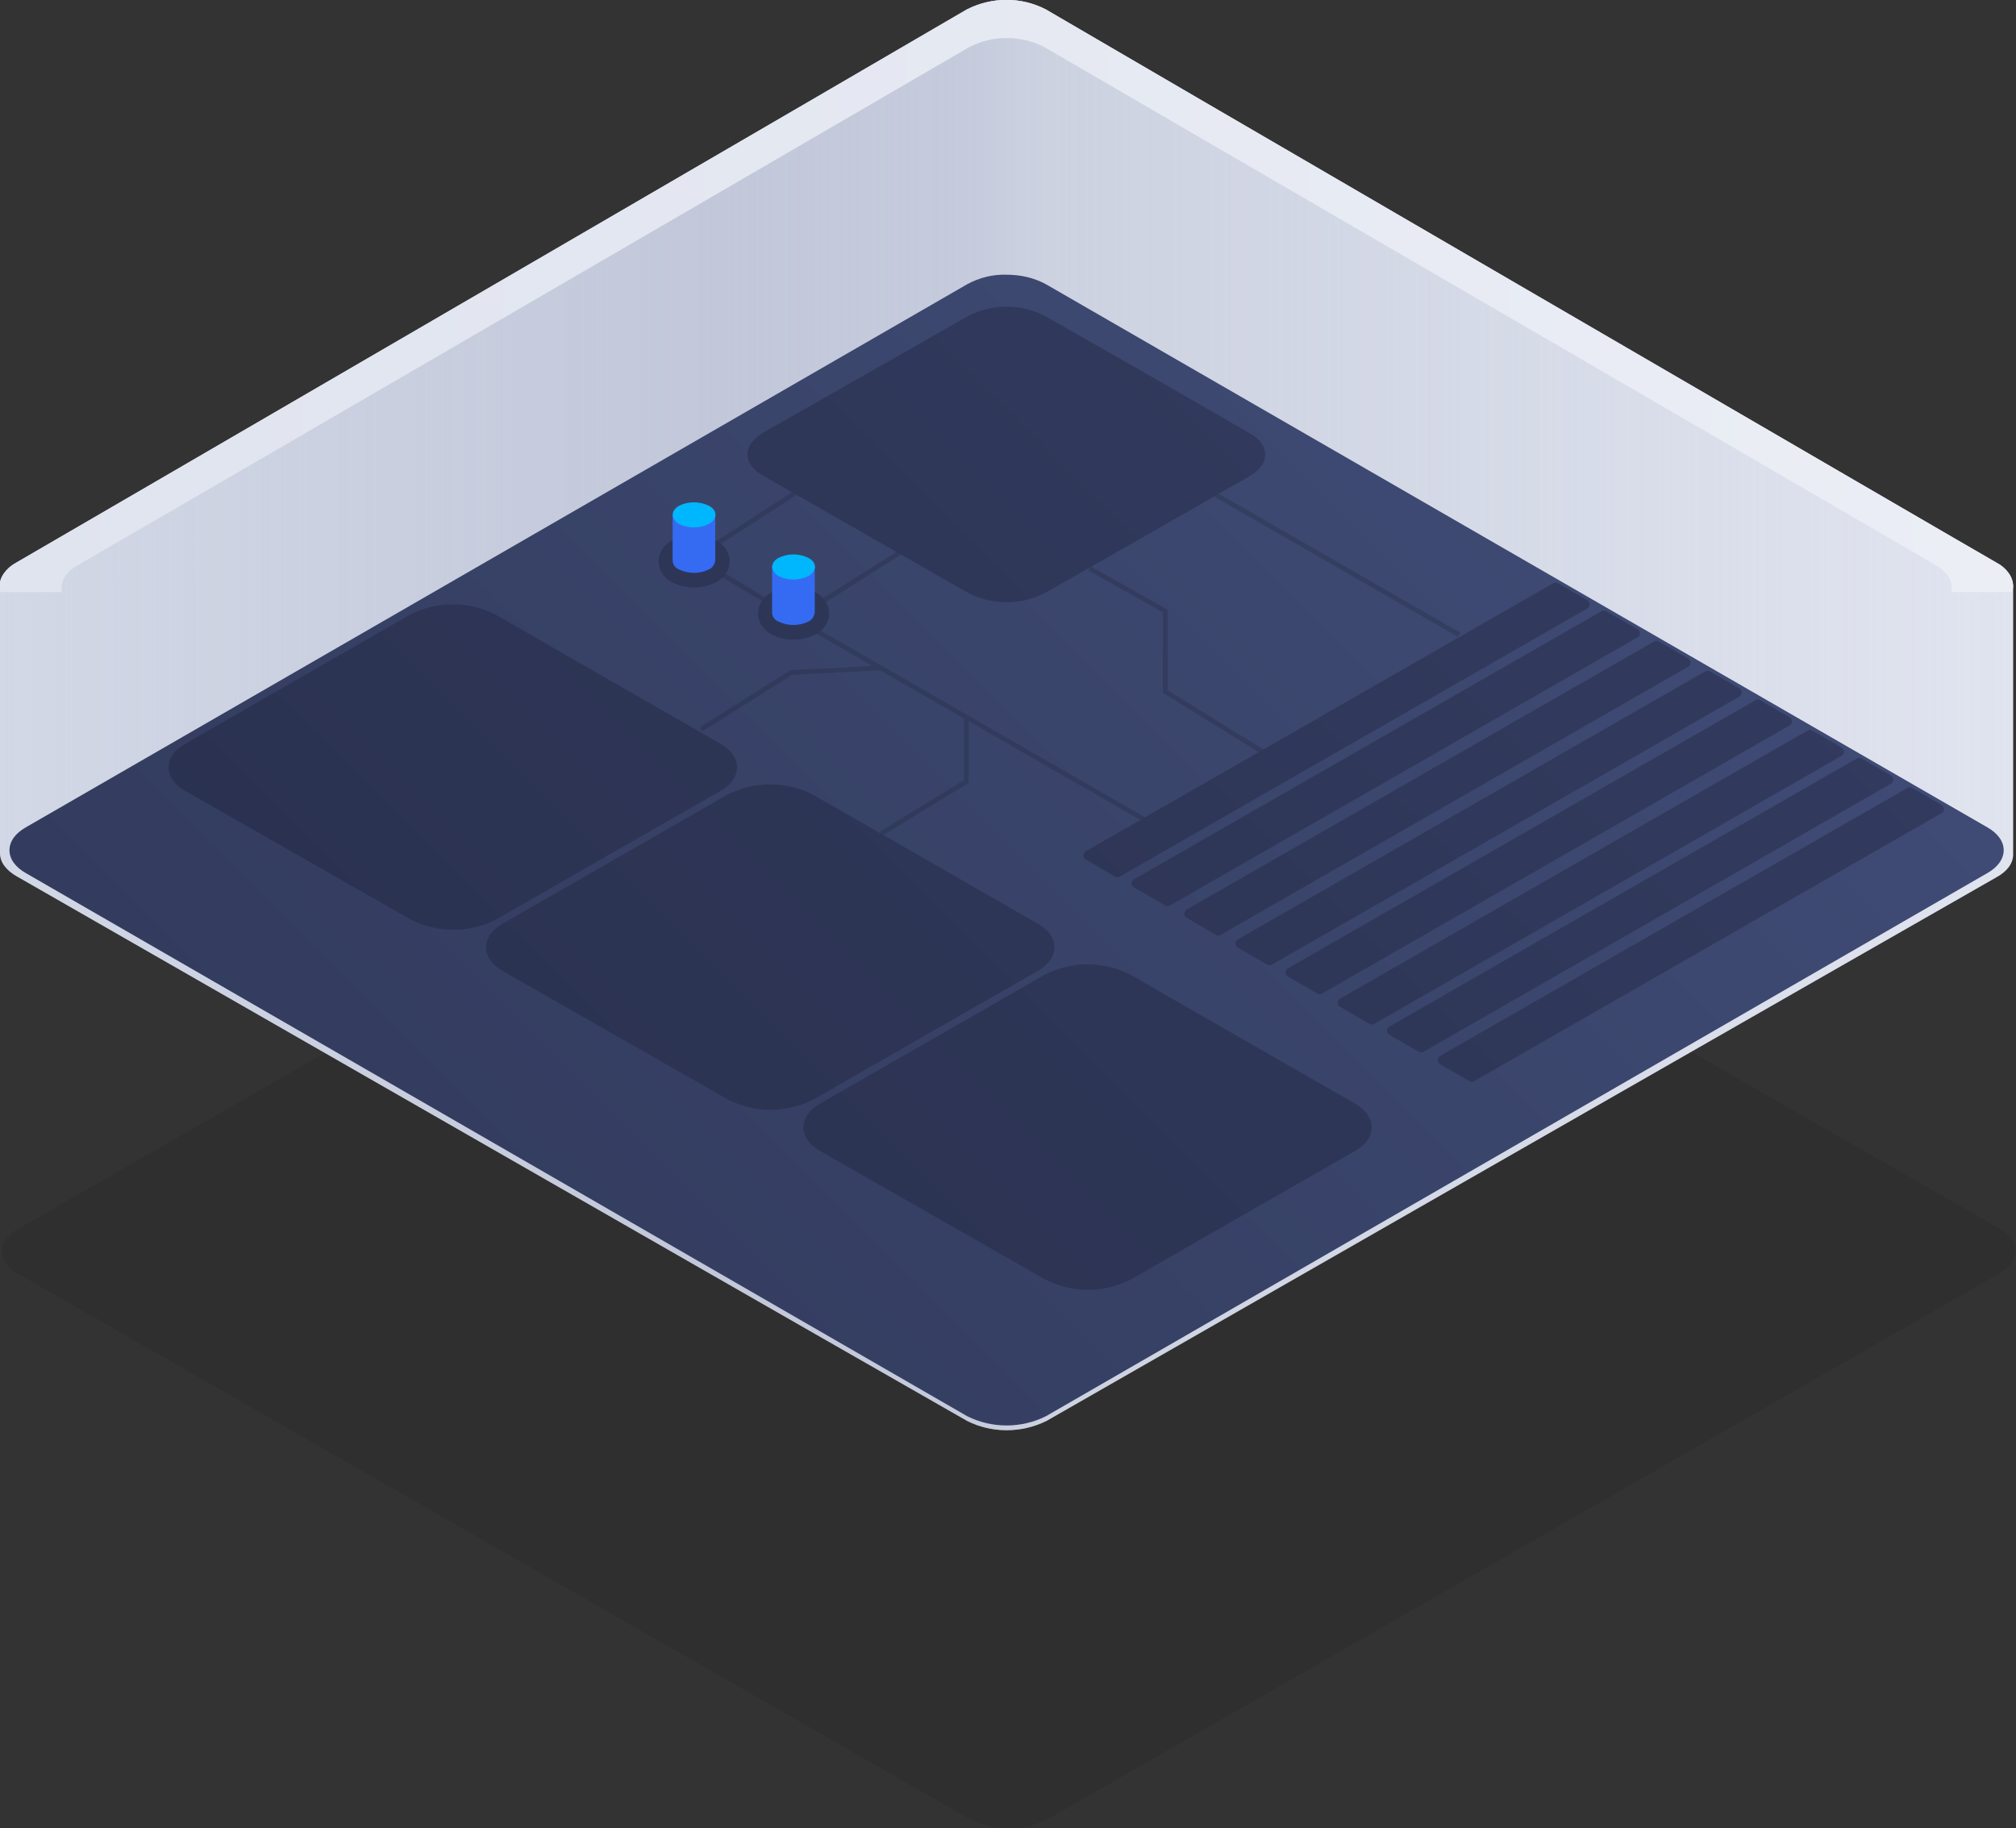 <svg version="1.1" id="server-back" xmlns="http://www.w3.org/2000/svg" x="0" y="0" viewBox="0 0 425.6 386" xml:space="preserve"><rect x="0" y="0" width="425.6" height="386" fill="#333333" stroke="none"/><style>.st6{fill:#161a2e}.st8{stroke-width:6}.st10{fill:#161a2e}.st10,.st11,.st8{stroke:#161a2e}.st8{fill:#161a2e}.st11{fill:none}.st12{fill:#356bf2}.st13{fill:#00b7fe}</style><path id="shadow" d="M213 142.3c-2.9-.1-5.8.6-8.4 2-2.1 1.2-198.5 113.8-200.7 115.1s-3.5 2.9-3.5 4.8 1.3 3.6 3.5 4.8 198.6 113.8 200.7 115c5.3 2.7 11.5 2.7 16.7 0 2.1-1.2 198.6-113.9 200.7-115.1s3.5-2.9 3.5-4.8-1.3-3.6-3.5-4.8-198.5-113.8-200.6-115c-2.6-1.4-5.5-2.1-8.4-2" opacity=".08"/><g id="back"><linearGradient id="body_2_" gradientUnits="userSpaceOnUse" x1="-.014" y1="151" x2="425.012" y2="151"><stop offset=".48" stop-color="#d2d8e6"/><stop offset=".52" stop-color="#e0e4ef"/></linearGradient><path id="body" d="M425 123.4v57c0 1.9-1.3 3.6-3.5 4.8S223 298.8 220.9 300c-5.3 2.6-11.5 2.6-16.7 0C202 298.8 5.6 186.2 3.5 185S0 182.1 0 180.2v-57.5h.1c.5-1.7 1.7-3.1 3.3-3.9C5.6 117.6 202 3.3 204.1 2c5.3-2.7 11.5-2.7 16.7 0 2.1 1.3 198.5 115.6 200.7 116.8 1.6.8 2.8 2.2 3.3 3.9h.1v.7z" fill="url(#body_2_)"/><linearGradient id="body_3_" gradientUnits="userSpaceOnUse" x1="-.014" y1="151" x2="425.012" y2="151"><stop offset="0" stop-color="#bbc1d4" stop-opacity="0"/><stop offset=".35" stop-color="#bbc1d4" stop-opacity=".7"/><stop offset="1" stop-color="#bbc1d4" stop-opacity="0"/></linearGradient><path id="body_1_" d="M425 123.4v57c0 1.9-1.3 3.6-3.5 4.8S223 298.8 220.9 300c-5.3 2.6-11.5 2.6-16.7 0C202 298.8 5.6 186.2 3.5 185S0 182.1 0 180.2v-57.5h.1c.5-1.7 1.7-3.1 3.3-3.9C5.6 117.6 202 3.3 204.1 2c5.3-2.7 11.5-2.7 16.7 0 2.1 1.3 198.5 115.6 200.7 116.8 1.6.8 2.8 2.2 3.3 3.9h.1v.7z" fill="url(#body_3_)"/><linearGradient id="Kształt_1_kopia_33_1_" gradientUnits="userSpaceOnUse" x1="106.343" y1="285.666" x2="318.661" y2="73.348"><stop offset=".008" stop-color="#333c5e"/><stop offset="1" stop-color="#3f4b75"/></linearGradient><path id="Kształt_1_kopia_33" d="M212.5 58c-2.9-.1-5.7.6-8.3 2C202.1 61.2 7.5 173.5 5.4 174.7S2 177.6 2 179.5s1.3 3.6 3.4 4.8S202.1 297.8 204.2 299c5.2 2.6 11.4 2.6 16.6 0 2.1-1.2 196.7-113.5 198.8-114.7s3.4-2.9 3.4-4.8-1.3-3.6-3.4-4.8S222.9 61.2 220.8 60c-2.6-1.4-5.4-2-8.3-2" fill="url(#Kształt_1_kopia_33_1_)"/><linearGradient id="Kształt_1_kopia_15_1_" gradientUnits="userSpaceOnUse" x1="-.017" y1="62.505" x2="425.012" y2="62.505"><stop offset="0" stop-color="#e0e4ef"/><stop offset="1" stop-color="#ebeef5"/></linearGradient><path id="Kształt_1_kopia_15" d="M411.9 125c.1-.3.1-.7.1-1 0-1.8-1.2-3.4-3.2-4.6S222.4 11.1 220.4 9.9c-4.9-2.5-10.8-2.5-15.7 0-2 1.2-186.4 108.4-188.4 109.5S13 122.2 13 124c0 .3.1.7.1 1H.1c-.1-.4-.2-.9-.2-1.3 0-1.9 1.3-3.6 3.5-4.9S202 3.3 204.1 2c5.3-2.7 11.5-2.7 16.7 0 2.1 1.3 198.5 115.6 200.7 116.8s3.5 3 3.5 4.9c0 .4-.1.9-.2 1.3h-12.9z" fill="url(#Kształt_1_kopia_15_1_)"/><g id="dark" opacity=".32"><path id="Kształt_1231_kopia_6" class="st6" d="M263.7 100.6c2.2-1.3 3.4-2.9 3.4-4.6s-1.1-3.4-3.4-4.6L242.2 79l-21.6-12.3c-5.1-2.6-11.1-2.6-16.2 0L182.8 79l-21.6 12.3c-2.2 1.3-3.4 2.9-3.4 4.6s1.1 3.3 3.4 4.6l43.2 24.7c5.1 2.6 11.1 2.6 16.2 0l21.6-12.3 21.5-12.3z"/><path id="Kształt_1231_kopia_7" class="st6" d="M151.9 167.1c2.5-1.4 3.7-3.2 3.7-5.1s-1.2-3.7-3.7-5.1l-23.7-13.6-23.7-13.6c-5.6-2.8-12.2-2.8-17.8 0L63 143.3l-23.7 13.6c-2.5 1.4-3.7 3.2-3.7 5.1s1.2 3.7 3.7 5.1l47.5 27.1c5.6 2.8 12.2 2.8 17.8 0l23.7-13.6 23.6-13.5z"/><path id="Kształt_1231_kopia_8" class="st6" d="M218.9 205.1c2.5-1.4 3.7-3.2 3.7-5.1s-1.2-3.7-3.7-5.1l-23.7-13.6-23.7-13.6c-5.6-2.8-12.2-2.8-17.8 0L130 181.3l-23.7 13.6c-2.5 1.4-3.7 3.2-3.7 5.1s1.2 3.7 3.7 5.1l47.5 27.1c5.6 2.8 12.2 2.8 17.8 0l23.7-13.6 23.6-13.5z"/><path id="Kształt_1231_kopia_9" class="st6" d="M285.9 243.1c2.5-1.4 3.7-3.2 3.7-5.1s-1.2-3.7-3.7-5.1l-23.7-13.6-23.7-13.6c-5.6-2.8-12.2-2.8-17.8 0L197 219.3l-23.7 13.6c-2.5 1.4-3.7 3.2-3.7 5.1s1.2 3.7 3.7 5.1l47.5 27.1c5.6 2.8 12.2 2.8 17.8 0l23.7-13.6 23.6-13.5z"/><path id="Kształt_1992" d="M334.6 127.6l-98.7 56.6-6.2-3.6 98.7-56.6 6.2 3.6zm10.6 6.1l-98.7 56.6-6.6-3.8 98.7-56.6 6.6 3.8zm10.7 6.2l-98.7 56.6-6.2-3.6 98.7-56.6 6.2 3.6zm10.8 6.3L268 202.8l-6.2-3.6 98.7-56.6 6.2 3.6zm10.6 6.1l-98.7 56.6-6.2-3.6 98.7-56.6 6.2 3.6zm11 6.4l-98.7 56.6-6.2-3.6 98.7-56.6 6.2 3.6zm10.4 5.9L300 221.2l-6.2-3.6 98.7-56.6 6.2 3.6zm10.7 6.2l-98.7 56.6-6.2-3.6 98.7-56.6 6.2 3.6z" fill="#161a2e" stroke="#161a2e" stroke-width="2" stroke-linecap="round" stroke-linejoin="round"/><path id="Elipsa_1006_kopia_10" class="st8" d="M143.3 116.7c2-1 4.4-1 6.4 0 1.8 1 1.8 2.6 0 3.6-2 1-4.4 1-6.4 0-1.7-1-1.7-2.6 0-3.6z"/><path id="Elipsa_1006_kopia_9" class="st8" d="M164.3 127.7c2-1 4.4-1 6.4 0 1.8 1 1.8 2.6 0 3.6-2 1-4.4 1-6.4 0-1.7-1-1.7-2.6 0-3.6z"/><g id="lines" opacity=".72"><path id="Kształt_1985" class="st10" d="M191 116l-19 12"/><path id="Kształt_1992-2" class="st10" d="M172 133l73 42m-10-83l73 42"/><path id="Kształt_1999" class="st11" d="M230 120l16 9v17l21 13"/><path id="Kształt_2000" class="st11" d="M204 151v14l-18 11"/><path id="Kształt_2001" class="st11" d="M186 141l-19 1-19 12"/><path id="Kształt_1987" class="st10" d="M152 121l10 6-10-6z"/><path id="Kształt_1986" class="st10" d="M168 104l-17 11"/></g></g><g id="cond"><path id="Kształt_1032_kopia_2" class="st12" d="M149.7 120.2c-2 1-4.4 1-6.4 0-.8-.3-1.3-1.1-1.3-1.9v-9.8h9v9.8c-.1.8-.6 1.6-1.3 1.9z"/><path id="Elipsa_1006_kopia_8" class="st13" d="M143.3 106.8c2-1 4.4-1 6.4 0 1.8 1 1.8 2.7 0 3.8-2 1-4.4 1-6.4 0-1.7-1.1-1.7-2.8 0-3.8z"/></g><g id="cond_kopia"><path id="Kształt_1032_kopia_2-2" class="st12" d="M170.7 131.2c-2 1-4.4 1-6.4 0-.8-.3-1.3-1.1-1.3-1.9v-9.8h9v9.8c-.1.8-.6 1.6-1.3 1.9z"/><path id="Elipsa_1006_kopia_8-2" class="st13" d="M164.3 117.8c2-1 4.4-1 6.4 0 1.8 1 1.8 2.7 0 3.8-2 1-4.4 1-6.4 0-1.7-1.1-1.7-2.8 0-3.8z"/></g></g></svg>